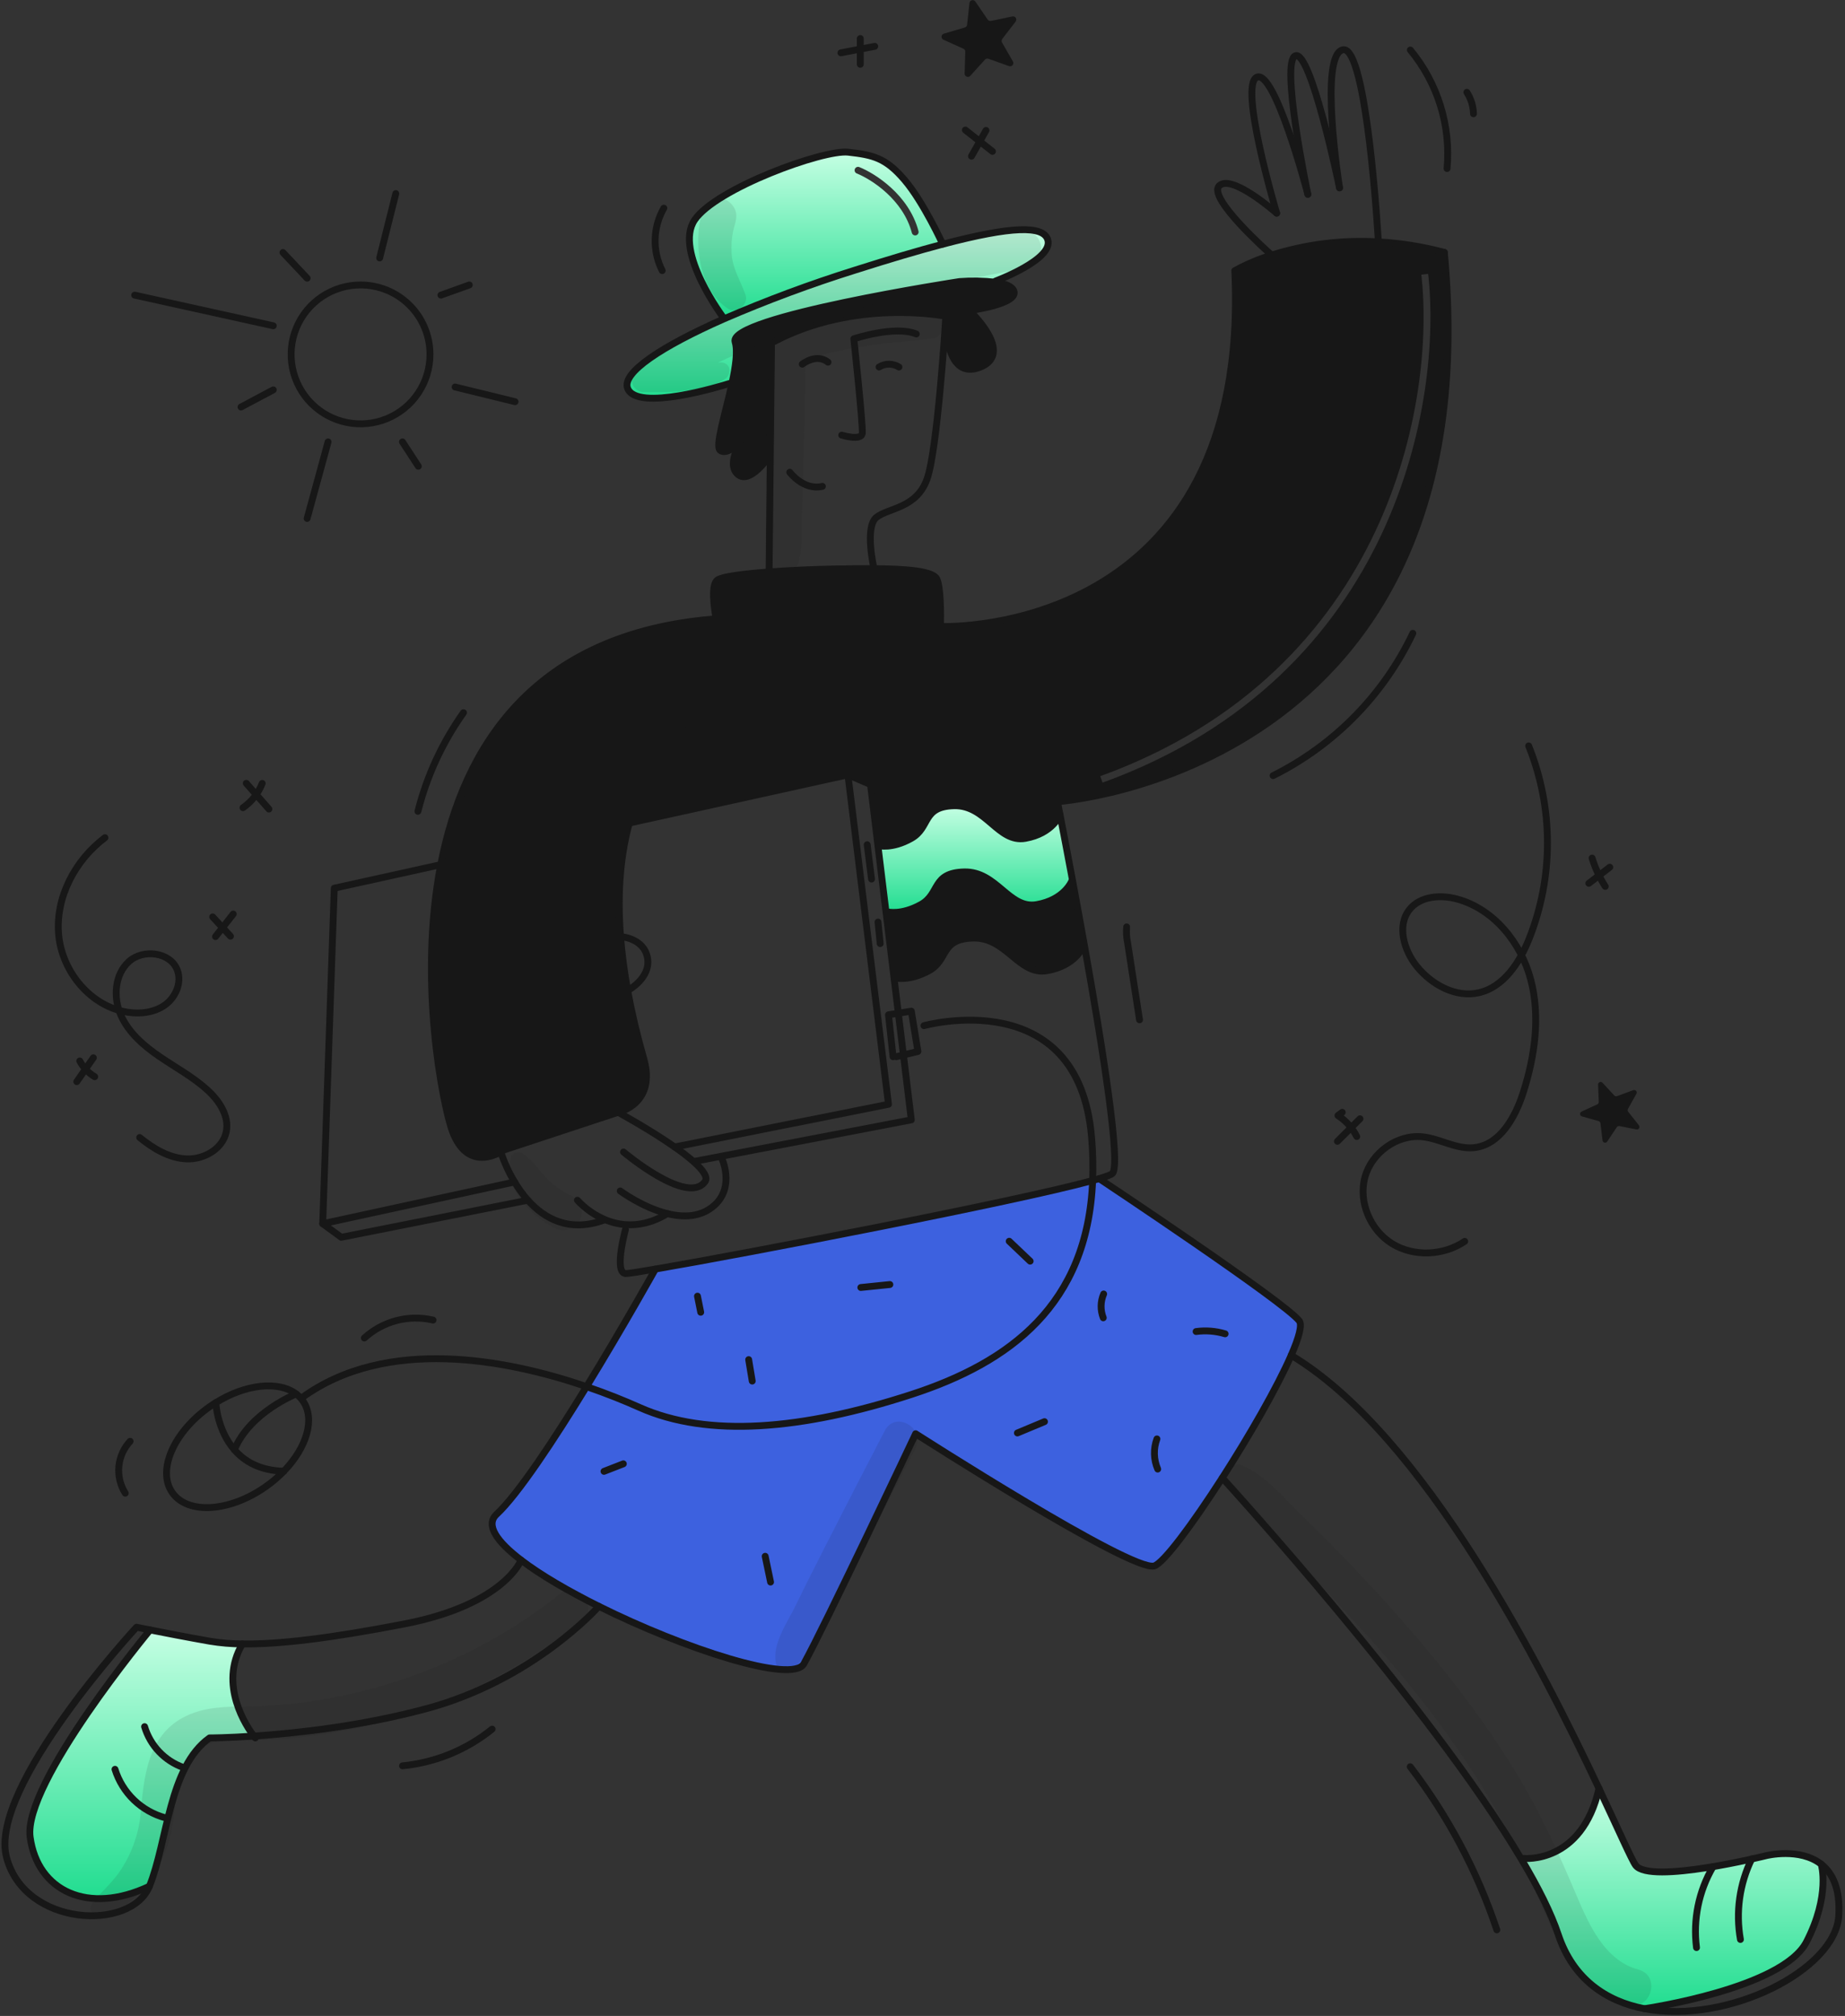 <svg width="433" height="473" viewBox="0 0 433 473" fill="none" xmlns="http://www.w3.org/2000/svg">
<rect x="0" y="0" width="433" height="473" fill="#333333" stroke="none"/>
<path fill-rule="evenodd" clip-rule="evenodd" d="M221.251 57.292C221.251 57.292 216.748 47.431 212.301 42.233C207.857 37.029 204.927 36.365 199.064 35.706C193.201 35.047 168.041 44.221 163.029 51.596C158.017 58.97 169.871 74.673 169.871 74.673L169.93 74.801C179.961 70.466 190.212 66.655 200.639 63.386C208.688 60.824 215.521 58.798 221.251 57.292ZM201.671 39.206C201.259 39.041 200.791 39.242 200.626 39.654C200.461 40.067 200.662 40.535 201.074 40.7C202.773 41.379 205.505 42.91 208.068 45.265C210.629 47.617 212.979 50.753 214.002 54.637C214.115 55.067 214.555 55.323 214.985 55.211C215.414 55.097 215.671 54.657 215.558 54.228C214.435 49.961 211.869 46.572 209.157 44.08C206.446 41.59 203.547 39.957 201.671 39.206Z" fill="url(#paint0_linear_2264_16402)"/>
<path fill-rule="evenodd" clip-rule="evenodd" d="M148.098 193.021L199 181.793L204.294 184.066L206.041 198.428L206.218 198.407C206.218 198.407 209.336 199.254 213.877 196.703C215.659 195.701 216.421 194.335 217.148 193.033C218.271 191.019 219.309 189.159 223.905 189.044C227.692 188.951 230.27 191.153 232.706 193.233C235.138 195.311 237.429 197.268 240.642 196.703C247.073 195.572 248.75 191.188 248.75 191.188L248.783 191.183C248.396 189.21 248.177 188.096 248.177 188.096C248.177 188.096 350.319 181.289 338.974 59.219C333.891 57.863 328.684 57.031 323.432 56.738C314.983 56.246 306.515 57.303 298.447 59.856C295.444 60.773 292.543 61.998 289.791 63.511C293.768 148.793 222.747 147.062 220.732 146.992C220.791 144.077 220.797 137.866 219.869 135.861C218.991 133.959 212.645 133.476 205.115 133.422C202.157 133.401 199.011 133.444 195.94 133.498C191.036 133.584 185.404 133.825 180.5 134.195C174.519 134.64 169.616 135.272 168.42 136.055C166.85 137.073 167.547 142.323 168.056 145.165L167.729 145.224C125.198 148.608 108.758 175.405 103.434 202.88C98.059 230.623 104.034 259.065 105.937 264.767C109.034 274.064 115.348 271.518 117.534 270.291C117.797 270.148 118.052 269.989 118.295 269.814L145.07 260.982C145.07 260.982 154.154 259.09 151.083 248.376C149.449 242.669 148.211 237.358 147.31 232.411C146.536 228.227 145.978 224.006 145.638 219.764C144.77 208.632 145.815 199.827 147.75 192.924L148.098 193.021ZM333.573 64.444C336.857 93.378 326.373 157.408 258.214 182.116L258.762 183.628C327.892 158.569 338.501 93.606 335.171 64.263L333.573 64.444Z" fill="#171717"/>
<path d="M427.423 437.391C427.423 437.391 429.636 444.647 423.961 455.618C418.285 466.589 385.947 471.294 385.947 471.294V471.299C376.933 469.583 369.178 464.332 365.705 453.914C364.028 448.881 361.021 442.884 357.125 436.335L357.634 436.035C357.634 436.035 371.202 437.418 375.266 419.63C379.972 429.609 382.983 436.474 383.862 437.649C387.266 442.188 414.507 435.383 414.507 435.383C414.507 435.383 422.369 433.417 427.423 437.391Z" fill="url(#paint1_linear_2264_16402)"/>
<path d="M254.573 222.213L254.101 222.24C254.101 222.24 252.37 226.623 245.714 227.754C239.058 228.885 236.222 219.908 228.398 220.096C220.574 220.283 222.722 225.203 218.022 227.754C213.322 230.305 210.096 229.459 210.096 229.459L209.828 229.491L207.941 213.997L208.322 213.949C208.322 213.949 211.495 214.796 216.104 212.245C220.712 209.693 218.601 204.774 226.287 204.581C233.972 204.387 236.758 213.38 243.291 212.245C249.824 211.109 251.523 206.73 251.523 206.73L251.738 206.692C252.619 211.401 253.589 216.698 254.573 222.213Z" fill="#171717"/>
<path d="M171.007 90.032C169.265 90.578 149.463 96.672 147.297 91.125C145.867 87.47 155.144 81.317 169.928 74.8C179.96 70.466 190.21 66.656 200.638 63.388C208.688 60.826 215.521 58.8 221.25 57.294C237.51 53.017 244.879 52.873 245.908 56.27C247.296 60.864 233.673 65.933 233.673 65.933L233.63 66.223C230.819 65.903 227.983 65.851 225.162 66.067C225.162 66.067 170.69 74.422 172.518 80.221C173.177 82.322 172.636 86.058 171.767 90.035L171.007 90.032Z" fill="url(#paint2_linear_2264_16402)"/>
<path d="M181.068 80.281L180.784 107.088L180.526 107.083C180.526 107.083 175.923 113.889 173.088 111.242C170.382 108.718 174.036 103.213 174.385 102.704C174.063 103.128 171.019 107.008 169.052 105.695C167.723 104.81 170.242 97.05 171.769 90.035C172.638 86.059 173.179 82.323 172.52 80.221C170.693 74.422 225.164 66.067 225.164 66.067C227.986 65.851 230.821 65.903 233.632 66.223C235.724 66.523 237.496 67.123 237.935 68.243C239.163 71.362 227.528 72.874 227.528 72.874C227.528 72.874 238.407 82.997 229.896 86.213C222.33 89.069 221.933 77.364 221.943 74.723V74.717C221.943 74.39 221.949 74.203 221.949 74.203C221.949 74.203 200.766 69.942 181.411 80.286L181.068 80.281Z" fill="#171717"/>
<path d="M206.219 198.407C206.219 198.407 209.338 199.26 213.878 196.703C218.417 194.147 216.337 189.232 223.906 189.045C231.475 188.858 234.212 197.84 240.643 196.703C247.074 195.566 248.751 191.189 248.751 191.189L248.784 191.183C249.41 194.415 250.482 199.951 251.736 206.693L251.522 206.73C251.522 206.73 249.823 211.109 243.29 212.245C236.757 213.381 233.97 204.394 226.285 204.581C218.6 204.768 220.717 209.689 216.102 212.245C211.487 214.802 208.321 213.949 208.321 213.949L207.94 213.998L206.043 198.429L206.219 198.407Z" fill="url(#paint3_linear_2264_16402)"/>
<path d="M153.806 297.763C175.147 294.108 238.595 281.883 256.431 276.98C255.271 306.182 236.96 319.682 213.878 327.185C188.282 335.508 166.149 337.4 150.07 330.213C146.764 328.734 142.524 327.003 137.658 325.336C146.308 311.232 153.806 297.768 153.806 297.768L153.806 297.763Z" fill="#3D61DF"/>
<path d="M150.07 330.214C166.148 337.4 188.282 335.509 213.877 327.186C236.96 319.683 255.272 306.183 256.43 276.98C256.988 276.825 257.503 276.68 257.968 276.541C257.968 276.541 301.394 305.374 304.926 309.913C305.66 310.861 304.84 313.846 303.029 317.994C299.749 325.514 293.232 336.843 286.855 346.758C279.877 357.615 273.065 366.785 270.879 367.412C265.578 368.929 214.891 336.393 214.891 336.393C214.891 336.393 193.454 381.791 188.657 390.366C185.994 395.13 160.663 386.888 140.542 376.893C133.382 373.329 126.881 369.551 122.299 366.046C116.591 361.699 113.858 357.792 116.532 355.306C121.602 350.59 130.07 337.716 137.658 325.337C142.524 327.003 146.763 328.734 150.07 330.214Z" fill="#3D61DF"/>
<path d="M35.074 442.57C20.694 449.376 8.78 443.706 7.076 431.031C5.372 418.357 35.224 382.428 35.224 382.428C38.487 383.082 43.841 384.122 49.195 385.065C51.738 385.489 54.312 385.706 56.891 385.713V385.719C51.21 395.318 57.936 405.186 59.576 407.338C53.177 407.767 49.195 407.767 49.195 407.767C39.61 414.573 39.358 431.974 35.074 442.57Z" fill="url(#paint4_linear_2264_16402)"/>
<path d="M167.729 145.225C125.198 148.609 108.758 175.406 103.434 202.876C98.059 230.621 104.034 259.062 105.937 264.763C109.034 274.061 115.348 271.515 117.534 270.286C117.797 270.143 118.052 269.984 118.295 269.809L145.07 260.977C145.07 260.977 154.154 259.085 151.083 248.372C149.449 242.665 148.211 237.354 147.31 232.407C146.536 228.222 145.978 224.001 145.638 219.759C144.77 208.628 145.815 199.823 147.75 192.92C152.627 175.513 163.19 170.186 163.19 170.186" stroke="#171717" stroke-width="1.609" stroke-linecap="round" stroke-linejoin="round"/>
<path d="M220.689 146.99H220.732C222.747 147.06 293.768 148.791 289.791 63.509C292.543 61.996 295.443 60.771 298.447 59.854C306.515 57.302 314.983 56.246 323.432 56.739C328.684 57.031 333.891 57.863 338.974 59.22" stroke="#171717" stroke-width="1.609" stroke-linecap="round" stroke-linejoin="round"/>
<path d="M146.794 288.476C146.794 288.476 144.018 298.562 146.794 298.814C147.191 298.851 149.731 298.465 153.804 297.763C175.145 294.108 238.593 281.884 256.429 276.98C256.986 276.825 257.502 276.68 257.967 276.541C259.65 276.042 260.716 275.64 261.038 275.361C263.176 273.507 258.792 245.885 254.569 222.216C253.588 216.7 252.618 211.406 251.734 206.695C250.48 199.953 249.408 194.417 248.781 191.185C248.395 189.213 248.176 188.098 248.176 188.098C248.176 188.098 350.318 181.29 338.972 59.223" stroke="#171717" stroke-width="1.609" stroke-linecap="round" stroke-linejoin="round"/>
<path d="M153.806 297.769C153.806 297.769 146.308 311.229 137.658 325.337C130.07 337.717 121.602 350.59 116.532 355.306C113.858 357.792 116.591 361.699 122.299 366.046C126.881 369.551 133.382 373.329 140.542 376.893C160.661 386.888 185.994 395.13 188.657 390.366C193.453 381.791 214.888 336.393 214.888 336.393C214.888 336.393 265.576 368.929 270.876 367.412C273.063 366.785 279.874 357.615 286.852 346.758C293.229 336.843 299.746 325.514 303.026 317.994C304.838 313.846 305.658 310.862 304.924 309.913C301.392 305.374 257.966 276.541 257.966 276.541" stroke="#171717" stroke-width="1.609" stroke-linecap="round" stroke-linejoin="round"/>
<path d="M168.42 147.001C168.42 147.001 168.254 146.262 168.056 145.163C167.546 142.321 166.85 137.071 168.42 136.052C169.615 135.27 174.519 134.638 180.5 134.193C185.403 133.823 191.036 133.582 195.94 133.495C199.01 133.442 202.157 133.399 205.115 133.42C212.645 133.474 218.99 133.957 219.869 135.859C220.796 137.863 220.791 144.075 220.732 146.99C220.716 147.933 220.689 148.533 220.689 148.533" stroke="#171717" stroke-width="1.609" stroke-linecap="round" stroke-linejoin="round"/>
<path d="M180.5 134.188L180.784 107.086L181.068 80.279L181.095 77.792" stroke="#171717" stroke-width="1.609" stroke-linecap="round" stroke-linejoin="round"/>
<path d="M221.943 74.716C221.947 74.702 221.948 74.688 221.949 74.673" stroke="#171717" stroke-width="1.609" stroke-linecap="round" stroke-linejoin="round"/>
<path d="M205.114 133.415C205.114 133.415 202.847 123.662 205.682 121.389C208.517 119.117 215.141 119.31 217.595 112.311C219.996 105.478 221.856 76.098 221.942 74.721" stroke="#171717" stroke-width="1.609" stroke-linecap="round" stroke-linejoin="round"/>
<path d="M174.412 102.663C174.402 102.675 174.392 102.688 174.385 102.701C174.063 103.125 171.019 107.005 169.052 105.691C167.723 104.807 170.242 97.047 171.769 90.032C172.638 86.055 173.179 82.32 172.52 80.218C170.693 74.419 225.164 66.064 225.164 66.064C227.986 65.848 230.821 65.9 233.632 66.219C235.724 66.52 237.496 67.12 237.935 68.24C239.163 71.359 227.528 72.87 227.528 72.87C227.528 72.87 238.407 82.994 229.896 86.209C222.33 89.066 221.933 77.361 221.943 74.719V74.714C221.943 74.387 221.949 74.199 221.949 74.199C221.949 74.199 200.766 69.939 181.411 80.282" stroke="#171717" stroke-width="1.609" stroke-linecap="round" stroke-linejoin="round"/>
<path d="M180.526 107.081C180.526 107.081 175.922 113.887 173.087 111.24C170.381 108.715 174.036 103.211 174.384 102.702" stroke="#171717" stroke-width="1.609" stroke-linecap="round" stroke-linejoin="round"/>
<path d="M171.13 89.994C171.13 89.994 171.087 90.01 171.007 90.032C169.265 90.578 149.463 96.672 147.297 91.125C145.867 87.47 155.144 81.317 169.928 74.8C179.96 70.466 190.21 66.656 200.638 63.388C208.688 60.826 215.521 58.8 221.25 57.294C237.51 53.017 244.879 52.873 245.908 56.27C247.296 60.864 233.673 65.933 233.673 65.933" stroke="#171717" stroke-width="1.609" stroke-linecap="round" stroke-linejoin="round"/>
<path d="M169.871 74.673C169.871 74.673 158.017 58.97 163.029 51.596C168.041 44.221 193.201 35.047 199.064 35.706C204.927 36.365 207.859 37.029 212.302 42.233C216.744 47.437 221.252 57.292 221.252 57.292" stroke="#171717" stroke-width="1.609" stroke-linecap="round" stroke-linejoin="round"/>
<path d="M314.379 44.093C314.378 44.086 314.376 44.078 314.374 44.071C314.223 43.112 309.556 12.972 315.135 11.685C320.81 10.378 323.458 56.269 323.458 56.269" stroke="#171717" stroke-width="1.609" stroke-linecap="round" stroke-linejoin="round"/>
<path d="M306.939 45.604C306.939 45.595 306.937 45.586 306.934 45.578C306.72 44.548 300.449 14.312 304.038 13.073C307.639 11.83 314.174 43.112 314.371 44.071" stroke="#171717" stroke-width="1.609" stroke-linecap="round" stroke-linejoin="round"/>
<path d="M299.625 50.02L299.62 50.015C299.459 49.468 290.713 19.992 294.963 18.116C299.175 16.257 306.673 44.581 306.935 45.578" stroke="#171717" stroke-width="1.609" stroke-linecap="round" stroke-linejoin="round"/>
<path d="M298.511 59.914C298.511 59.914 298.489 59.892 298.446 59.855C297.39 58.922 283.344 46.382 286.136 43.589C288.998 40.728 299.341 49.769 299.62 50.015" stroke="#171717" stroke-width="1.609" stroke-linecap="round" stroke-linejoin="round"/>
<path d="M117.533 270.291C118.344 272.749 119.427 275.107 120.765 277.323C121.665 278.846 122.709 280.28 123.884 281.604C127.78 285.956 133.627 289.242 141.843 286.235" stroke="#171717" stroke-width="1.609" stroke-linecap="round" stroke-linejoin="round"/>
<path d="M135.51 281.604C137.295 283.541 139.47 285.08 141.892 286.117C143.473 286.799 145.157 287.212 146.876 287.338C149.743 287.542 153.043 286.921 156.624 284.75" stroke="#171717" stroke-width="1.609" stroke-linecap="round" stroke-linejoin="round"/>
<path d="M145.562 279.429C145.562 279.429 150.756 283.303 156.624 284.75H156.63C160.461 285.699 164.583 285.608 167.731 282.735C172.581 278.303 169.306 271.556 169.306 271.556" stroke="#171717" stroke-width="1.609" stroke-linecap="round" stroke-linejoin="round"/>
<path d="M145.068 260.982C145.068 260.982 152.411 264.964 158.333 269.112C159.89 270.183 161.386 271.341 162.813 272.579C164.983 274.51 166.211 276.219 165.455 277.253C161.296 282.929 146.333 270.291 146.333 270.291" stroke="#171717" stroke-width="1.609" stroke-linecap="round" stroke-linejoin="round"/>
<path d="M103.433 202.877L78.448 208.392L75.736 287.114L80.088 290.303L123.878 281.604" stroke="#171717" stroke-width="1.609" stroke-linecap="round" stroke-linejoin="round"/>
<path d="M163.312 272.429L169.256 271.293L213.877 262.75L212.023 247.53L210.828 237.728L209.826 229.491L207.939 213.997L206.042 198.428L204.295 184.066L199 181.793L148.098 193.021" stroke="#171717" stroke-width="1.609" stroke-linecap="round" stroke-linejoin="round"/>
<path d="M158.334 269.112L208.518 259.095L199 181.793" stroke="#171717" stroke-width="1.609" stroke-linecap="round" stroke-linejoin="round"/>
<path d="M120.765 277.323L75.736 287.114" stroke="#171717" stroke-width="1.609" stroke-linecap="round" stroke-linejoin="round"/>
<path d="M173.115 145.929H215.582" stroke="#171717" stroke-width="1.609" stroke-linecap="round" stroke-linejoin="round"/>
<path d="M122.292 366.051C122.292 366.051 118.348 376.49 94.868 381.028C77.418 384.404 65.418 385.83 56.887 385.712C54.308 385.704 51.734 385.487 49.191 385.063C43.837 384.12 38.483 383.079 35.219 382.426C33.252 382.035 32.041 381.789 32.041 381.789C32.041 381.789 -2.764 419.362 1.527 435.756C5.817 452.15 30.783 453.158 35.07 442.567C39.358 431.976 39.609 414.57 49.192 407.762C49.192 407.762 53.173 407.762 59.572 407.333C69.273 406.685 84.536 405.056 99.885 400.952C125.16 394.199 140.31 377.151 140.541 376.889L140.546 376.883" stroke="#171717" stroke-width="1.609" stroke-linecap="round" stroke-linejoin="round"/>
<path d="M59.91 407.773C59.91 407.773 59.782 407.622 59.572 407.338C57.932 405.184 51.206 395.317 56.888 385.719" stroke="#171717" stroke-width="1.609" stroke-linecap="round" stroke-linejoin="round"/>
<path d="M375.266 419.627C361.756 390.982 334.262 336.708 303.029 317.994" stroke="#171717" stroke-width="1.609" stroke-linecap="round" stroke-linejoin="round"/>
<path d="M286.857 346.759C286.857 346.759 335.573 400.041 357.128 436.339C361.024 442.888 364.031 448.886 365.708 453.918C369.181 464.336 376.936 469.588 385.95 471.303C405.417 475.012 430.753 462.251 431.531 449.502C431.917 443.124 430.051 439.458 427.426 437.395C422.372 433.419 414.509 435.386 414.509 435.386C414.509 435.386 387.266 442.192 383.865 437.653C382.986 436.479 379.975 429.614 375.269 419.634" stroke="#171717" stroke-width="1.609" stroke-linecap="round" stroke-linejoin="round"/>
<path d="M357.635 436.038C357.635 436.038 371.203 437.42 375.267 419.633V419.628" stroke="#171717" stroke-width="1.609" stroke-linecap="round" stroke-linejoin="round"/>
<path d="M197.547 102.096C197.547 102.096 202.182 103.538 202.37 101.635C202.558 99.732 200.386 79.496 200.386 79.496C200.386 79.496 210.033 76.278 215.044 78.36" stroke="#171717" stroke-width="1.609" stroke-linecap="round" stroke-linejoin="round"/>
<path d="M206.299 86.115C207.002 85.682 207.812 85.452 208.638 85.452C209.464 85.452 210.274 85.682 210.978 86.115" stroke="#171717" stroke-width="1.609" stroke-linecap="round" stroke-linejoin="round"/>
<path d="M188.281 85.445C188.281 85.445 191.593 82.803 194.332 84.979" stroke="#171717" stroke-width="1.609" stroke-linecap="round" stroke-linejoin="round"/>
<path d="M185.35 110.799C185.35 110.799 188.567 115.151 193.008 114.112" stroke="#171717" stroke-width="1.609" stroke-linecap="round" stroke-linejoin="round"/>
<path d="M100.914 83.151C100.914 86.374 99.959 89.525 98.169 92.206C96.378 94.885 93.834 96.975 90.856 98.208C87.878 99.442 84.602 99.765 81.44 99.136C78.279 98.507 75.376 96.955 73.097 94.676C70.818 92.397 69.266 89.493 68.637 86.332C68.009 83.171 68.331 79.894 69.565 76.917C70.799 73.939 72.888 71.394 75.568 69.604C78.248 67.814 81.399 66.859 84.622 66.859C86.762 66.859 88.88 67.281 90.857 68.099C92.834 68.918 94.63 70.118 96.142 71.631C97.655 73.144 98.855 74.94 99.674 76.917C100.493 78.893 100.914 81.012 100.914 83.151Z" stroke="#171717" stroke-width="1.609" stroke-linecap="round" stroke-linejoin="round"/>
<path d="M89.102 60.529L92.89 45.417" stroke="#171717" stroke-width="1.609" stroke-linecap="round" stroke-linejoin="round"/>
<path d="M76.996 103.677L72.082 121.641" stroke="#171717" stroke-width="1.609" stroke-linecap="round" stroke-linejoin="round"/>
<path d="M64.134 91.473L56.566 95.498" stroke="#171717" stroke-width="1.609" stroke-linecap="round" stroke-linejoin="round"/>
<path d="M64.134 76.436L31.604 69.249" stroke="#171717" stroke-width="1.609" stroke-linecap="round" stroke-linejoin="round"/>
<path d="M72.08 65.272L66.404 59.243" stroke="#171717" stroke-width="1.609" stroke-linecap="round" stroke-linejoin="round"/>
<path d="M103.477 69.249L110.138 66.859" stroke="#171717" stroke-width="1.609" stroke-linecap="round" stroke-linejoin="round"/>
<path d="M106.811 90.804L120.879 94.25" stroke="#171717" stroke-width="1.609" stroke-linecap="round" stroke-linejoin="round"/>
<path d="M94.449 103.677L98.18 109.401" stroke="#171717" stroke-width="1.609" stroke-linecap="round" stroke-linejoin="round"/>
<path d="M216.839 240.65C216.839 240.65 253.16 230.531 256.182 266.851C256.473 270.219 256.556 273.602 256.429 276.98C255.269 306.183 236.959 319.683 213.876 327.186C188.28 335.509 166.147 337.4 150.069 330.214C146.762 328.734 142.523 327.003 137.656 325.337C118.861 318.911 90.715 313.52 70.853 327.947" stroke="#171717" stroke-width="1.609" stroke-linecap="round" stroke-linejoin="round"/>
<path d="M69.515 327.062C70.117 327.512 70.644 328.054 71.075 328.671C74.028 332.872 72.013 339.611 66.616 345.183C65.313 346.525 63.887 347.741 62.355 348.816C53.893 354.769 44.086 355.397 40.446 350.226C36.807 345.055 40.709 336.029 49.166 330.08C49.659 329.732 50.157 329.405 50.656 329.1C57.719 324.709 65.399 323.943 69.515 327.062Z" stroke="#171717" stroke-width="1.609" stroke-linecap="round" stroke-linejoin="round"/>
<path d="M206.217 198.407C206.217 198.407 209.336 199.26 213.875 196.703C218.415 194.147 216.335 189.232 223.904 189.045C231.472 188.858 234.21 197.84 240.641 196.703C247.072 195.566 248.749 191.189 248.749 191.189" stroke="#171717" stroke-width="1.609" stroke-linecap="round" stroke-linejoin="round"/>
<path d="M208.318 213.949C208.318 213.949 211.491 214.796 216.1 212.245C220.709 209.693 218.597 204.774 226.283 204.581C233.968 204.387 236.755 213.38 243.288 212.245C249.821 211.109 251.52 206.73 251.52 206.73" stroke="#171717" stroke-width="1.609" stroke-linecap="round" stroke-linejoin="round"/>
<path d="M210.094 229.459C210.094 229.459 213.325 230.311 218.02 227.755C222.715 225.198 220.566 220.284 228.395 220.096C236.225 219.908 239.06 228.891 245.711 227.755C252.362 226.618 254.098 222.24 254.098 222.24" stroke="#171717" stroke-width="1.609" stroke-linecap="round" stroke-linejoin="round"/>
<path d="M209.589 247.932L208.518 238.098L210.827 237.728L213.877 237.246L215.425 246.705L212.022 247.53L210.35 247.932" stroke="#171717" stroke-width="1.609" stroke-linecap="round" stroke-linejoin="round"/>
<path d="M145.637 219.764C145.637 219.764 151.114 220.032 151.961 224.764C152.797 229.389 147.539 232.283 147.309 232.412H147.303" stroke="#171717" stroke-width="1.609" stroke-linecap="round" stroke-linejoin="round"/>
<path d="M35.22 382.428C35.22 382.428 5.368 418.359 7.072 431.031C8.777 443.703 20.69 449.376 35.07 442.57" stroke="#171717" stroke-width="1.609" stroke-linecap="round" stroke-linejoin="round"/>
<path d="M385.947 471.296C385.947 471.296 418.29 466.59 423.961 455.62C429.631 444.649 427.423 437.393 427.423 437.393" stroke="#171717" stroke-width="1.609" stroke-linecap="round" stroke-linejoin="round"/>
<path d="M50.654 329.093V329.099C50.665 329.318 50.971 335.519 55.006 340.155C57.366 342.872 61.004 345.053 66.615 345.182" stroke="#171717" stroke-width="1.609" stroke-linecap="round" stroke-linejoin="round"/>
<path d="M69.513 327.062C69.513 327.062 58.677 331.307 55.006 340.155" stroke="#171717" stroke-width="1.609" stroke-linecap="round" stroke-linejoin="round"/>
<path d="M94.473 414.313C102.173 413.554 109.483 410.559 115.502 405.697" stroke="#171717" stroke-width="1.609" stroke-linecap="round" stroke-linejoin="round"/>
<path d="M180.841 371.197L179.58 365.144" stroke="#171717" stroke-width="1.609" stroke-linecap="round" stroke-linejoin="round"/>
<path d="M141.75 345.22L146.29 343.455" stroke="#171717" stroke-width="1.609" stroke-linecap="round" stroke-linejoin="round"/>
<path d="M176.54 324.038L175.705 319.007" stroke="#171717" stroke-width="1.609" stroke-linecap="round" stroke-linejoin="round"/>
<path d="M202.025 302.082L208.841 301.385" stroke="#171717" stroke-width="1.609" stroke-linecap="round" stroke-linejoin="round"/>
<path d="M164.448 307.894L163.691 304.111" stroke="#171717" stroke-width="1.609" stroke-linecap="round" stroke-linejoin="round"/>
<path d="M238.773 336.216L245.129 333.563" stroke="#171717" stroke-width="1.609" stroke-linecap="round" stroke-linejoin="round"/>
<path d="M271.701 344.686C270.735 342.438 270.669 339.906 271.518 337.611" stroke="#171717" stroke-width="1.609" stroke-linecap="round" stroke-linejoin="round"/>
<path d="M280.709 312.414C282.991 312.105 285.314 312.288 287.52 312.951" stroke="#171717" stroke-width="1.609" stroke-linecap="round" stroke-linejoin="round"/>
<path d="M258.924 309.195C258.217 307.392 258.249 305.383 259.015 303.604" stroke="#171717" stroke-width="1.609" stroke-linecap="round" stroke-linejoin="round"/>
<path d="M236.848 291.228L241.763 295.903" stroke="#171717" stroke-width="1.609" stroke-linecap="round" stroke-linejoin="round"/>
<path d="M30.537 338.166C29.031 339.787 28.103 341.859 27.897 344.062C27.691 346.264 28.219 348.473 29.398 350.344" stroke="#171717" stroke-width="1.609" stroke-linecap="round" stroke-linejoin="round"/>
<path d="M85.504 313.942C87.649 311.983 90.238 310.576 93.048 309.841C95.858 309.107 98.805 309.067 101.634 309.725" stroke="#171717" stroke-width="1.609" stroke-linecap="round" stroke-linejoin="round"/>
<path d="M204.539 206.258L203.518 198.189" stroke="#171717" stroke-width="1.609" stroke-linecap="round" stroke-linejoin="round"/>
<path d="M206.565 221.39L206.061 216.345" stroke="#171717" stroke-width="1.609" stroke-linecap="round" stroke-linejoin="round"/>
<path d="M339.607 39.542C340.52 29.498 337.423 19.501 330.992 11.732" stroke="#171717" stroke-width="1.609" stroke-linecap="round" stroke-linejoin="round"/>
<path d="M345.807 26.69C345.76 24.901 345.223 23.159 344.256 21.653" stroke="#171717" stroke-width="1.609" stroke-linecap="round" stroke-linejoin="round"/>
<path d="M98.082 190.36C100.184 182.049 103.81 174.201 108.775 167.213" stroke="#171717" stroke-width="1.609" stroke-linecap="round" stroke-linejoin="round"/>
<path d="M267.435 239.278L264.607 221.026C264.367 219.859 264.301 218.662 264.411 217.474" stroke="#171717" stroke-width="1.609" stroke-linecap="round" stroke-linejoin="round"/>
<path d="M351.289 452.796C346.68 439.002 339.812 426.068 330.967 414.523" stroke="#171717" stroke-width="1.609" stroke-linecap="round" stroke-linejoin="round"/>
<path d="M402.001 438.018C398.666 443.734 397.312 450.391 398.15 456.956" stroke="#171717" stroke-width="1.609" stroke-linecap="round" stroke-linejoin="round"/>
<path d="M411.109 436.143C408.246 442.007 407.319 448.627 408.459 455.052" stroke="#171717" stroke-width="1.609" stroke-linecap="round" stroke-linejoin="round"/>
<path d="M43.035 414.7C40.872 413.931 38.92 412.663 37.338 410.997C35.757 409.333 34.59 407.318 33.932 405.119" stroke="#171717" stroke-width="1.609" stroke-linecap="round" stroke-linejoin="round"/>
<path d="M38.844 426.52C36.068 425.774 33.525 424.339 31.451 422.347C29.379 420.355 27.843 417.872 26.986 415.128" stroke="#171717" stroke-width="1.609" stroke-linecap="round" stroke-linejoin="round"/>
<path d="M155.406 63.491C154.254 61.207 153.686 58.673 153.753 56.116C153.822 53.558 154.522 51.058 155.794 48.838" stroke="#171717" stroke-width="1.609" stroke-linecap="round" stroke-linejoin="round"/>
<path d="M227.994 36.648L231.401 30.596" stroke="#171717" stroke-width="1.609" stroke-linecap="round" stroke-linejoin="round"/>
<path d="M232.917 35.52L226.559 30.51" stroke="#171717" stroke-width="1.609" stroke-linecap="round" stroke-linejoin="round"/>
<path d="M201.898 15.089V9.036" stroke="#171717" stroke-width="1.609" stroke-linecap="round" stroke-linejoin="round"/>
<path d="M197.352 12.395L205.295 10.876" stroke="#171717" stroke-width="1.609" stroke-linecap="round" stroke-linejoin="round"/>
<path d="M298.779 181.988C313.132 174.828 324.677 163.071 331.574 148.59" stroke="#171717" stroke-width="1.609" stroke-linecap="round" stroke-linejoin="round"/>
<path d="M63.104 189.826L57.799 183.783" stroke="#171717" stroke-width="1.609" stroke-linecap="round" stroke-linejoin="round"/>
<path d="M57.027 189.509C59.062 188.096 60.631 186.111 61.538 183.806" stroke="#171717" stroke-width="1.609" stroke-linecap="round" stroke-linejoin="round"/>
<path d="M24.636 196.547C17.622 201.815 12.988 210.544 13.762 219.281C14.536 228.017 21.323 236.204 29.998 237.504C33.039 237.96 36.33 237.549 38.809 235.732C41.288 233.914 42.7 230.494 41.616 227.618C40.019 223.381 33.611 222.566 30.254 225.606C26.897 228.646 26.526 234.036 28.359 238.178C30.191 242.32 33.784 245.412 37.529 247.962C41.275 250.511 45.306 252.687 48.659 255.729C51.432 258.242 53.818 261.819 53.111 265.494C52.333 269.526 47.903 272.073 43.798 271.909C39.694 271.744 35.964 269.489 32.781 266.893" stroke="#171717" stroke-width="1.609" stroke-linecap="round" stroke-linejoin="round"/>
<path d="M22.226 252.629C20.739 251.739 19.525 250.456 18.719 248.922" stroke="#171717" stroke-width="1.609" stroke-linecap="round" stroke-linejoin="round"/>
<path d="M18.021 253.781L21.913 248.182" stroke="#171717" stroke-width="1.609" stroke-linecap="round" stroke-linejoin="round"/>
<path d="M50.578 219.75L54.74 214.454" stroke="#171717" stroke-width="1.609" stroke-linecap="round" stroke-linejoin="round"/>
<path d="M54.084 219.657L49.91 215.129" stroke="#171717" stroke-width="1.609" stroke-linecap="round" stroke-linejoin="round"/>
<path d="M358.76 175.013C364.621 189.571 364.64 205.829 358.814 220.401C356.578 225.916 352.886 231.589 347.086 232.917C341.686 234.153 336.057 231.084 332.559 226.79C329.462 222.989 327.746 217.127 330.85 213.332C333.386 210.231 338.084 209.888 341.951 210.936C350.596 213.281 356.98 221.209 359.255 229.873C361.53 238.536 360.215 247.791 357.49 256.324C355.609 262.211 351.958 268.741 345.802 269.286C341.734 269.646 337.95 267.173 333.89 266.729C327.917 266.077 321.893 270.426 320.329 276.228C318.765 282.03 321.591 288.635 326.704 291.792C331.817 294.948 338.771 294.615 343.753 291.26" stroke="#171717" stroke-width="1.609" stroke-linecap="round" stroke-linejoin="round"/>
<path d="M313.875 267.794L319.171 262.498" stroke="#171717" stroke-width="1.609" stroke-linecap="round" stroke-linejoin="round"/>
<path d="M318.416 266.659C317.398 264.659 315.874 262.961 313.996 261.733L315.011 260.982" stroke="#171717" stroke-width="1.609" stroke-linecap="round" stroke-linejoin="round"/>
<path d="M372.879 207.25L377.799 203.469" stroke="#171717" stroke-width="1.609" stroke-linecap="round" stroke-linejoin="round"/>
<path d="M376.737 207.983C375.402 205.92 374.362 203.68 373.648 201.328" stroke="#171717" stroke-width="1.609" stroke-linecap="round" stroke-linejoin="round"/>
<path d="M231.157 13.992L227.71 17.796C227.606 17.91 227.47 17.991 227.319 18.025C227.168 18.06 227.01 18.048 226.866 17.99C226.723 17.932 226.6 17.832 226.515 17.702C226.43 17.573 226.387 17.42 226.391 17.265L226.537 12.134C226.541 11.984 226.501 11.837 226.421 11.71C226.341 11.583 226.226 11.483 226.089 11.421L221.406 9.318C221.265 9.255 221.147 9.15 221.067 9.017C220.987 8.884 220.95 8.73 220.961 8.576C220.971 8.421 221.029 8.273 221.126 8.153C221.223 8.032 221.354 7.944 221.503 7.9L226.428 6.452C226.572 6.41 226.7 6.326 226.796 6.212C226.892 6.097 226.952 5.957 226.968 5.809L227.52 0.705C227.537 0.551 227.6 0.406 227.702 0.289C227.804 0.172 227.939 0.089 228.089 0.051C228.239 0.013 228.398 0.023 228.543 0.078C228.688 0.133 228.812 0.231 228.899 0.359L231.795 4.595C231.88 4.719 231.999 4.815 232.139 4.871C232.277 4.926 232.43 4.94 232.576 4.909L237.601 3.858C237.752 3.826 237.91 3.841 238.053 3.902C238.195 3.962 238.316 4.065 238.399 4.196C238.481 4.328 238.521 4.481 238.513 4.636C238.506 4.791 238.451 4.939 238.356 5.062L235.223 9.128C235.131 9.247 235.077 9.39 235.067 9.539C235.056 9.688 235.091 9.837 235.165 9.967L237.718 14.421C237.795 14.556 237.829 14.71 237.816 14.865C237.802 15.019 237.742 15.165 237.642 15.284C237.543 15.403 237.41 15.489 237.26 15.529C237.111 15.57 236.952 15.564 236.806 15.512L231.971 13.788C231.831 13.738 231.678 13.731 231.534 13.767C231.389 13.803 231.258 13.881 231.157 13.992Z" fill="#171717"/>
<path d="M379.448 264.467L377.19 267.846C377.122 267.948 377.024 268.026 376.909 268.071C376.795 268.116 376.67 268.124 376.551 268.096C376.432 268.067 376.324 268.003 376.242 267.911C376.16 267.819 376.109 267.705 376.094 267.583L375.612 263.547C375.597 263.429 375.549 263.318 375.472 263.228C375.394 263.138 375.293 263.072 375.178 263.04L371.264 261.938C371.146 261.905 371.04 261.836 370.963 261.741C370.885 261.646 370.838 261.53 370.828 261.408C370.818 261.285 370.846 261.163 370.908 261.057C370.97 260.951 371.063 260.866 371.174 260.815L374.865 259.109C374.972 259.059 375.063 258.978 375.124 258.877C375.186 258.775 375.217 258.659 375.212 258.54L375.051 254.478C375.046 254.355 375.079 254.234 375.145 254.131C375.211 254.027 375.308 253.947 375.421 253.9C375.534 253.852 375.659 253.841 375.779 253.867C375.899 253.894 376.007 253.956 376.091 254.046L378.855 257.028C378.935 257.115 379.04 257.176 379.155 257.204C379.271 257.231 379.391 257.224 379.503 257.183L383.316 255.775C383.431 255.733 383.557 255.726 383.675 255.757C383.794 255.788 383.9 255.854 383.98 255.948C384.06 256.041 384.109 256.156 384.121 256.279C384.134 256.4 384.108 256.523 384.048 256.63L382.064 260.18C382.006 260.284 381.981 260.402 381.99 260.521C382 260.639 382.044 260.751 382.118 260.844L384.638 264.036C384.715 264.133 384.759 264.25 384.767 264.373C384.774 264.496 384.743 264.618 384.679 264.723C384.614 264.827 384.519 264.91 384.407 264.959C384.294 265.008 384.169 265.022 384.048 264.997L380.06 264.209C379.944 264.187 379.824 264.199 379.715 264.246C379.606 264.291 379.513 264.368 379.448 264.467Z" fill="#171717"/>
<g opacity="0.1">
<path d="M21.719 448.83C24.789 451.362 29.855 446.991 32.008 444.82C35.294 441.552 37.784 437.573 39.286 433.189C40.792 428.809 40.942 424.144 41.607 419.599C42.197 415.58 43.39 411.499 47.431 409.754C51.532 407.984 56.399 408.424 60.753 408.295C66.078 408.119 71.388 407.617 76.652 406.79C86.981 405.182 97.069 402.289 106.681 398.178C117.529 393.531 127.688 387.417 136.873 380.007C138.614 378.612 138.3 375.67 136.873 374.215C135.182 372.486 132.798 372.843 131.079 374.215C114.921 387.093 95.301 395.538 74.939 398.887C69.946 399.694 64.905 400.169 59.849 400.307C55.041 400.451 49.986 400.236 45.393 401.903C35.227 405.591 33.871 415.341 33.075 424.827C32.712 429.723 31.122 434.448 28.454 438.569C27.074 440.739 25.087 442.716 23.317 444.575C22.574 445.356 20.175 447.558 21.718 448.831L21.719 448.83Z" fill="#171717"/>
</g>
<g opacity="0.1">
<path d="M184.818 391.909C189.255 390.228 191.293 384.269 193.461 380.406C195.895 376.068 198.193 371.655 200.529 367.264C205.371 358.162 210.15 349.028 214.867 339.863C217.33 335.101 210.148 330.877 207.661 335.651C202.898 344.798 198.178 353.967 193.503 363.157C191.254 367.602 188.965 372.028 186.816 376.522C184.939 380.444 180.983 385.893 182.157 390.399C182.433 391.453 183.731 392.32 184.817 391.909H184.818Z" fill="#171717"/>
</g>
<g opacity="0.1">
<path d="M287.868 347.085C289.87 351.931 294.357 355.766 297.977 359.461C301.809 363.373 305.604 367.32 309.364 371.302C316.755 379.148 324.054 387.064 330.857 395.434C337.586 403.646 343.717 412.332 349.202 421.422C354.505 430.288 358.591 439.567 362.64 449.04C366.539 458.163 371.976 467.646 382.247 470.359C387.57 471.765 389.841 463.519 384.519 462.118C376.641 460.043 372.906 451.584 369.994 444.724C365.971 435.244 361.842 425.985 356.541 417.13C345.723 399.067 331.991 382.883 317.533 367.651C313.45 363.349 309.225 359.177 304.998 355.02C300.944 351.03 296.608 345.849 291.239 343.715C289.402 342.986 287.102 345.231 287.868 347.085Z" fill="#171717"/>
</g>
<g opacity="0.1">
<path d="M119.872 271.657C117.952 278.472 124.419 285.172 130.054 288.121C131.044 288.669 132.206 288.815 133.301 288.528C134.395 288.241 135.336 287.544 135.929 286.581C136.117 286.259 136.263 285.914 136.362 285.555C136.856 283.865 136.064 281.503 134.389 280.706C131.94 279.613 129.741 278.031 127.925 276.056C127.139 275.156 126.336 274.25 125.59 273.317C124.818 272.393 123.943 271.56 122.982 270.836C121.919 269.984 120.283 270.2 119.871 271.657L119.872 271.657Z" fill="#171717"/>
</g>
<g opacity="0.1">
<path d="M219.491 74.188C211.848 73.017 204.066 73.573 196.444 74.65C190.263 75.523 182.756 76.88 180.747 83.823C179.76 87.235 180.134 91.229 180.035 94.742C179.915 98.987 179.909 103.234 179.874 107.479C179.842 111.372 179.838 115.264 179.863 119.155C179.883 123.088 179.118 128.048 180.374 131.79C181.873 136.256 189.084 134.072 187.33 129.872L187.267 129.621C187.261 129.146 187.131 128.68 186.89 128.27C186.649 127.86 186.305 127.52 185.893 127.283C185.481 127.047 185.014 126.922 184.538 126.921C184.063 126.919 183.595 127.042 183.182 127.277L183.852 127.224L187.33 131.789C188.496 128.658 188.02 124.603 188.149 121.278C188.285 117.739 188.441 114.203 188.529 110.664C188.702 103.763 188.861 96.868 188.897 89.963C188.909 87.635 188.507 85.663 190.679 84.341C192.935 82.97 195.945 82.572 198.48 82.026C205.193 80.584 211.969 80.179 218.777 79.47C221.512 79.185 222.746 74.684 219.493 74.185L219.491 74.188Z" fill="#171717"/>
</g>
<g opacity="0.1">
<path d="M169.276 85.054C166.433 84.989 163.605 86.08 160.78 86.384C157.888 86.695 154.739 86.877 151.868 86.331V91.918C159.205 90.082 166.155 85.922 173.143 82.973C180.436 79.895 187.859 77.041 195.342 74.46C210.205 69.346 225.47 65.489 240.979 62.93C243.446 62.521 244.822 59.468 244.21 57.24C243.492 54.626 240.992 53.593 238.52 54.009C222.697 56.647 207.129 60.637 191.988 65.935C184.438 68.575 177.027 71.6 169.786 74.998C162.716 78.323 154.764 81.686 149.054 87.073C147.212 88.811 148.639 92.026 151.103 92.019C154.489 92.009 157.765 92.089 161.136 91.612C164.159 91.183 167.814 90.71 170.295 88.797C171.797 87.639 171.442 85.097 169.28 85.05L169.276 85.054Z" fill="#171717"/>
</g>
<g opacity="0.1">
<path d="M174.965 69.186C173.773 65.807 171.813 62.907 171.687 59.214C171.595 57.551 171.717 55.883 172.05 54.251C172.533 52.133 173.487 50.328 172.01 48.308C171.073 47.026 169.7 46.304 168.092 46.713L167.642 46.828C166.951 47.02 166.321 47.387 165.814 47.894C165.307 48.4 164.94 49.03 164.749 49.721C162.746 57.02 163.935 67.84 170.792 72.394C172.797 73.725 175.779 71.499 174.965 69.186Z" fill="#171717"/>
</g>
<defs>
<linearGradient id="paint0_linear_2264_16402" x1="191.434" y1="35.697" x2="191.434" y2="74.777" gradientUnits="userSpaceOnUse">
<stop stop-color="#C5FFE3"/>
<stop offset="1" stop-color="#21DD90"/>
</linearGradient>
<linearGradient id="paint1_linear_2264_16402" x1="392.382" y1="419.663" x2="392.382" y2="471.267" gradientUnits="userSpaceOnUse">
<stop stop-color="#C5FFE3"/>
<stop offset="1" stop-color="#21DD90"/>
</linearGradient>
<linearGradient id="paint2_linear_2264_16402" x1="196.435" y1="53.913" x2="196.435" y2="93.415" gradientUnits="userSpaceOnUse">
<stop stop-color="#C5FFE3"/>
<stop offset="1" stop-color="#21DD90"/>
</linearGradient>
<linearGradient id="paint3_linear_2264_16402" x1="228.822" y1="189.058" x2="228.822" y2="214.07" gradientUnits="userSpaceOnUse">
<stop stop-color="#C5FFE3"/>
<stop offset="1" stop-color="#21DD90"/>
</linearGradient>
<linearGradient id="paint4_linear_2264_16402" x1="33.213" y1="382.468" x2="33.213" y2="445.438" gradientUnits="userSpaceOnUse">
<stop stop-color="#C5FFE3"/>
<stop offset="1" stop-color="#21DD90"/>
</linearGradient>
</defs>
</svg>
